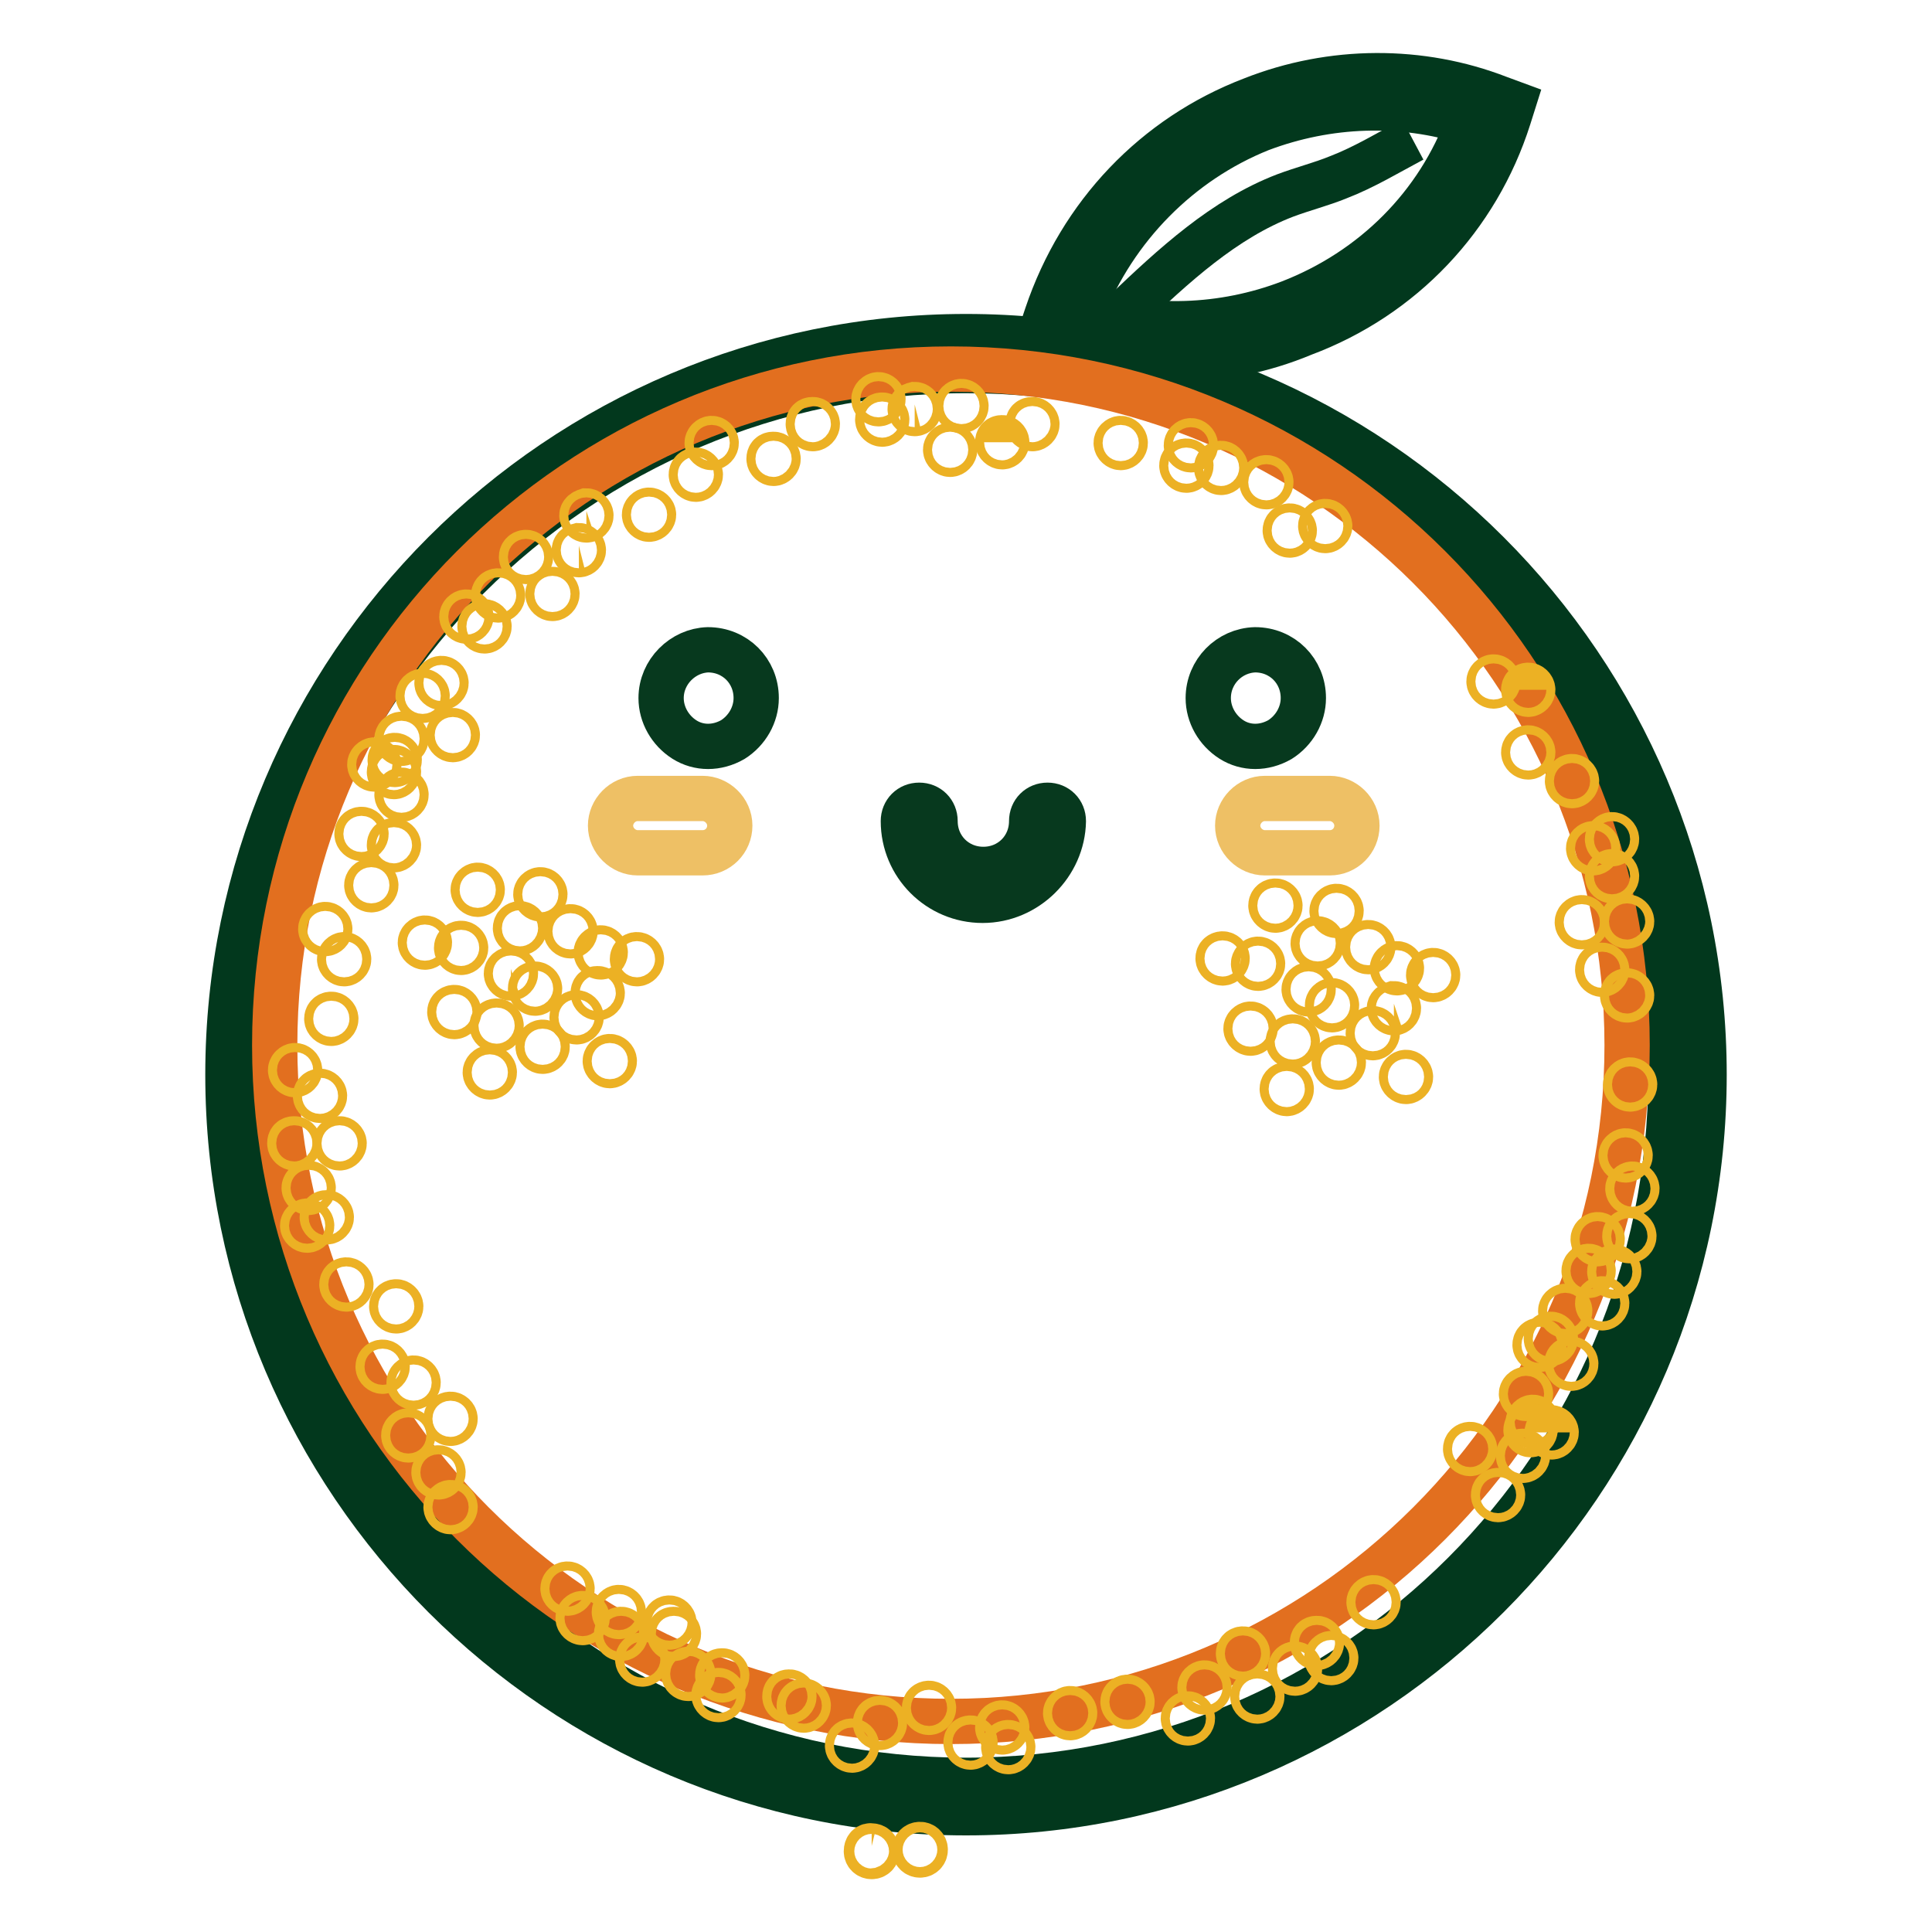 <?xml version="1.0" encoding="utf-8"?>
<!-- Svg Vector Icons : http://www.onlinewebfonts.com/icon -->
<!DOCTYPE svg PUBLIC "-//W3C//DTD SVG 1.1//EN" "http://www.w3.org/Graphics/SVG/1.1/DTD/svg11.dtd">
<svg version="1.1" xmlns="http://www.w3.org/2000/svg" xmlns:xlink="http://www.w3.org/1999/xlink" x="0px" y="0px" viewBox="0 0 256 256" enable-background="new 0 0 256 256" xml:space="preserve">
<g> <path stroke-width="6" fill-opacity="0" stroke="#66a733"  d="M197.6,15.1c-9.6-3.7-20.6-3.9-31.2,0.1c-12.8,4.9-21.8,15.3-25.8,27.3c9.6,3.7,20.6,3.9,31.2-0.1 C184.5,37.5,193.7,27.2,197.6,15.1z"/> <path stroke-width="6" fill-opacity="0" stroke="#02381d"  d="M155.9,47.6c-5.5,0-11-1-16-3l-1.9-0.7l0.7-2.1c4.5-13.4,14.4-23.7,27.2-28.6C176.5,9,188.3,9,198.6,13 l1.9,0.7l-0.6,1.9c-4.2,13.2-14.1,23.7-27.2,28.6C167.2,46.5,161.5,47.6,155.9,47.6z M143.4,41c8.8,2.8,18.6,2.5,27.5-0.9 c11.1-4.3,19.7-12.9,23.7-23.9c-8.9-2.8-18.6-2.5-27.6,0.9C156.3,21.4,147.7,30.1,143.4,41z"/> <path stroke-width="6" fill-opacity="0" stroke="#02381d"  d="M149.1,41.3c6.4-6.1,13.1-12.3,21.2-15.4c2.4-0.9,4.8-1.5,7-2.4c3.4-1.3,6.7-3.3,9.9-5"/> <path stroke-width="6" fill-opacity="0" stroke="#ac5622"  d="M32.4,142.4c0,52.8,42.8,95.6,95.6,95.6c52.8,0,95.6-42.8,95.6-95.6c0-52.8-42.8-95.6-95.6-95.6 C75.2,46.8,32.4,89.6,32.4,142.4z"/> <path stroke-width="6" fill-opacity="0" stroke="#02381d"  d="M128,240.2c-53.9,0-97.8-43.9-97.8-97.8c0-53.9,43.9-97.8,97.8-97.8s97.8,43.9,97.8,97.8 C225.8,196.3,181.9,240.2,128,240.2z M128,49.1c-51.5,0-93.4,41.9-93.4,93.4c0,51.5,41.9,93.4,93.4,93.4 c51.5,0,93.4-41.9,93.4-93.4C221.4,90.9,179.5,49.1,128,49.1L128,49.1z"/> <path stroke-width="6" fill-opacity="0" stroke="#e26f1f"  d="M36.4,138.5c0,49.5,40.1,89.6,89.6,89.6c49.5,0,89.6-40.1,89.6-89.6l0,0c0-49.5-40.1-89.6-89.6-89.6 C76.6,48.9,36.4,89,36.4,138.5L36.4,138.5z"/> <path stroke-width="6" fill-opacity="0" stroke="#ecb124"  d="M122.5,226.3c0,0.3,0.3,0.6,0.6,0.6c0.3,0,0.6-0.3,0.6-0.6v0c0-0.3-0.3-0.6-0.6-0.6 C122.8,225.7,122.5,225.9,122.5,226.3C122.5,226.3,122.5,226.3,122.5,226.3z"/> <path stroke-width="6" fill-opacity="0" stroke="#ecb124"  d="M112.3,231.3c0,0.3,0.3,0.6,0.6,0.6c0.3,0,0.6-0.3,0.6-0.6v0c0-0.3-0.3-0.6-0.6-0.6 C112.5,230.7,112.3,231,112.3,231.3C112.3,231.3,112.3,231.3,112.3,231.3z"/> <path stroke-width="6" fill-opacity="0" stroke="#ecb124"  d="M105.9,226c0,0.3,0.3,0.6,0.6,0.6c0.3,0,0.6-0.3,0.6-0.6v0c0-0.3-0.3-0.6-0.6-0.6 C106.2,225.4,105.9,225.6,105.9,226C105.9,226,105.9,226,105.9,226z"/> <path stroke-width="6" fill-opacity="0" stroke="#ecb124"  d="M116,228.3c0,0.3,0.3,0.6,0.6,0.6c0.3,0,0.6-0.3,0.6-0.6c0,0,0,0,0,0c0-0.3-0.3-0.6-0.6-0.6 C116.2,227.7,116,228,116,228.3L116,228.3z"/> <path stroke-width="6" fill-opacity="0" stroke="#ecb124"  d="M121.2,245.1c0,0.4,0.3,0.7,0.7,0.7c0.4,0,0.7-0.3,0.7-0.7s-0.3-0.7-0.7-0.7 C121.5,244.4,121.2,244.7,121.2,245.1z"/> <path stroke-width="6" fill-opacity="0" stroke="#ecb124"  d="M128,230.9c0,0.3,0.3,0.6,0.6,0.6c0.3,0,0.6-0.3,0.6-0.6c0,0,0,0,0,0c0-0.3-0.3-0.6-0.6-0.6 C128.3,230.3,128,230.5,128,230.9L128,230.9z"/> <path stroke-width="6" fill-opacity="0" stroke="#ecb124"  d="M132.2,228.9c0,0.3,0.3,0.6,0.6,0.6c0.3,0,0.6-0.3,0.6-0.6c0,0,0,0,0,0c0-0.3-0.3-0.6-0.6-0.6 C132.4,228.3,132.2,228.6,132.2,228.9L132.2,228.9z"/> <path stroke-width="6" fill-opacity="0" stroke="#ecb124"  d="M133,231.5c0,0.3,0.3,0.6,0.6,0.6c0.3,0,0.6-0.3,0.6-0.6c0,0,0,0,0,0c0-0.3-0.3-0.6-0.6-0.6 C133.3,230.9,133,231.1,133,231.5L133,231.5z"/> <path stroke-width="6" fill-opacity="0" stroke="#ecb124"  d="M141.2,227c0,0.3,0.3,0.6,0.6,0.6c0.3,0,0.6-0.3,0.6-0.6c0,0,0,0,0,0c0-0.3-0.3-0.6-0.6-0.6 C141.5,226.4,141.2,226.7,141.2,227L141.2,227z"/> <path stroke-width="6" fill-opacity="0" stroke="#ecb124"  d="M88.1,215c0,0.3,0.3,0.6,0.6,0.6c0.3,0,0.6-0.3,0.6-0.6c0,0,0,0,0,0c0-0.3-0.3-0.6-0.6-0.6 C88.3,214.4,88.1,214.7,88.1,215L88.1,215z"/> <path stroke-width="6" fill-opacity="0" stroke="#ecb124"  d="M76.6,214.4c0,0.3,0.3,0.6,0.6,0.6c0.3,0,0.6-0.3,0.6-0.6c0,0,0,0,0,0c0-0.3-0.3-0.6-0.6-0.6 C76.9,213.8,76.6,214.1,76.6,214.4L76.6,214.4z"/> <path stroke-width="6" fill-opacity="0" stroke="#ecb124"  d="M88.7,216.5c0,0.3,0.3,0.6,0.6,0.6c0.3,0,0.6-0.3,0.6-0.6c0,0,0,0,0,0c0-0.3-0.3-0.6-0.6-0.6 C88.9,215.9,88.7,216.1,88.7,216.5C88.7,216.5,88.7,216.5,88.7,216.5z"/> <path stroke-width="6" fill-opacity="0" stroke="#ecb124"  d="M81.4,213.6c0,0.3,0.3,0.6,0.6,0.6c0.3,0,0.6-0.3,0.6-0.6c0,0,0,0,0,0c0-0.3-0.3-0.6-0.6-0.6 C81.7,213,81.4,213.3,81.4,213.6C81.4,213.6,81.4,213.6,81.4,213.6z"/> <path stroke-width="6" fill-opacity="0" stroke="#ecb124"  d="M84.5,219.9c0,0.3,0.3,0.6,0.6,0.6c0.3,0,0.6-0.3,0.6-0.6v0c0-0.3-0.3-0.6-0.6-0.6 C84.8,219.3,84.5,219.5,84.5,219.9C84.5,219.9,84.5,219.9,84.5,219.9z"/> <path stroke-width="6" fill-opacity="0" stroke="#ecb124"  d="M90.6,221.8c0,0.3,0.3,0.6,0.6,0.6c0.3,0,0.6-0.3,0.6-0.6v0c0-0.3-0.3-0.6-0.6-0.6 C90.9,221.2,90.6,221.5,90.6,221.8C90.6,221.8,90.6,221.8,90.6,221.8z"/> <path stroke-width="6" fill-opacity="0" stroke="#ecb124"  d="M95.1,222c0,0.3,0.3,0.6,0.6,0.6c0.3,0,0.6-0.3,0.6-0.6c0,0,0,0,0,0c0-0.3-0.3-0.6-0.6-0.6 C95.3,221.4,95.1,221.6,95.1,222L95.1,222z"/> <path stroke-width="6" fill-opacity="0" stroke="#ecb124"  d="M94.6,224.6c0,0.3,0.3,0.6,0.6,0.6c0.3,0,0.6-0.3,0.6-0.6v0c0-0.3-0.3-0.6-0.6-0.6S94.6,224.3,94.6,224.6 C94.6,224.6,94.6,224.6,94.6,224.6z"/> <path stroke-width="6" fill-opacity="0" stroke="#ecb124"  d="M104,224.8c0,0.3,0.3,0.6,0.6,0.6c0.3,0,0.6-0.3,0.6-0.6c0,0,0,0,0,0c0-0.3-0.3-0.6-0.6-0.6 C104.2,224.2,104,224.4,104,224.8C104,224.8,104,224.8,104,224.8z"/> <path stroke-width="6" fill-opacity="0" stroke="#ecb124"  d="M59.1,188c0,0.3,0.3,0.6,0.6,0.6c0.3,0,0.6-0.3,0.6-0.6c0,0,0,0,0,0c0-0.3-0.3-0.6-0.6-0.6 C59.4,187.4,59.1,187.6,59.1,188L59.1,188z"/> <path stroke-width="6" fill-opacity="0" stroke="#ecb124"  d="M50.1,181.1c0,0.3,0.3,0.6,0.6,0.6c0.3,0,0.6-0.3,0.6-0.6v0c0-0.3-0.3-0.6-0.6-0.6 C50.3,180.5,50.1,180.8,50.1,181.1C50.1,181.1,50.1,181.1,50.1,181.1z"/> <path stroke-width="6" fill-opacity="0" stroke="#ecb124"  d="M51.9,173.1c0,0.3,0.3,0.6,0.6,0.6c0.3,0,0.6-0.3,0.6-0.6v0c0-0.3-0.3-0.6-0.6-0.6 C52.1,172.5,51.9,172.8,51.9,173.1C51.9,173.1,51.9,173.1,51.9,173.1z"/> <path stroke-width="6" fill-opacity="0" stroke="#ecb124"  d="M54.2,183.2c0,0.3,0.3,0.6,0.6,0.6c0.3,0,0.6-0.3,0.6-0.6c0,0,0,0,0,0c0-0.3-0.3-0.6-0.6-0.6 C54.5,182.6,54.2,182.9,54.2,183.2L54.2,183.2z"/> <path stroke-width="6" fill-opacity="0" stroke="#ecb124"  d="M53.5,190.2c0,0.3,0.3,0.6,0.6,0.6c0.3,0,0.6-0.3,0.6-0.6c0,0,0,0,0,0c0-0.3-0.3-0.6-0.6-0.6 C53.8,189.6,53.5,189.9,53.5,190.2L53.5,190.2z"/> <path stroke-width="6" fill-opacity="0" stroke="#ecb124"  d="M57.5,195.1c0,0.3,0.3,0.6,0.6,0.6c0.3,0,0.6-0.3,0.6-0.6v0c0-0.3-0.3-0.6-0.6-0.6 C57.8,194.5,57.5,194.8,57.5,195.1C57.5,195.1,57.5,195.1,57.5,195.1z"/> <path stroke-width="6" fill-opacity="0" stroke="#ecb124"  d="M74.6,210.5c0,0.3,0.3,0.6,0.6,0.6c0.3,0,0.6-0.3,0.6-0.6c0,0,0,0,0,0c0-0.3-0.3-0.6-0.6-0.6 C74.8,209.9,74.6,210.2,74.6,210.5L74.6,210.5z"/> <path stroke-width="6" fill-opacity="0" stroke="#ecb124"  d="M59.1,199.7c0,0.3,0.3,0.6,0.6,0.6c0.3,0,0.6-0.3,0.6-0.6c0,0,0,0,0,0c0-0.3-0.3-0.6-0.6-0.6 C59.4,199.1,59.1,199.4,59.1,199.7L59.1,199.7z"/> <path stroke-width="6" fill-opacity="0" stroke="#ecb124"  d="M81.7,216.5c0,0.3,0.3,0.6,0.6,0.6c0.3,0,0.6-0.3,0.6-0.6c0,0,0,0,0,0c0-0.3-0.3-0.6-0.6-0.6 C82,215.9,81.7,216.1,81.7,216.5C81.7,216.5,81.7,216.5,81.7,216.5z"/> <path stroke-width="6" fill-opacity="0" stroke="#ecb124"  d="M44.4,151.5c0,0.3,0.3,0.6,0.6,0.6c0.3,0,0.6-0.3,0.6-0.6c0,0,0,0,0,0c0-0.3-0.3-0.6-0.6-0.6 C44.7,150.9,44.4,151.1,44.4,151.5L44.4,151.5z"/> <path stroke-width="6" fill-opacity="0" stroke="#ecb124"  d="M38.5,141.8c0,0.3,0.3,0.6,0.6,0.6c0.3,0,0.6-0.3,0.6-0.6c0,0,0,0,0,0c0-0.3-0.3-0.6-0.6-0.6 C38.8,141.2,38.5,141.5,38.5,141.8C38.5,141.8,38.5,141.8,38.5,141.8z"/> <path stroke-width="6" fill-opacity="0" stroke="#ecb124"  d="M43.3,135c0,0.3,0.3,0.6,0.6,0.6c0.3,0,0.6-0.3,0.6-0.6v0c0-0.3-0.3-0.6-0.6-0.6 C43.5,134.4,43.3,134.7,43.3,135C43.3,135,43.3,135,43.3,135z"/> <path stroke-width="6" fill-opacity="0" stroke="#ecb124"  d="M41.8,145.2c0,0.3,0.3,0.6,0.6,0.6c0.3,0,0.6-0.3,0.6-0.6v0c0-0.3-0.3-0.6-0.6-0.6 C42,144.6,41.8,144.9,41.8,145.2C41.8,145.2,41.8,145.2,41.8,145.2z"/> <path stroke-width="6" fill-opacity="0" stroke="#ecb124"  d="M38.4,151.5c0,0.3,0.3,0.6,0.6,0.6c0.3,0,0.6-0.3,0.6-0.6c0,0,0,0,0,0c0-0.3-0.3-0.6-0.6-0.6 C38.6,150.9,38.4,151.1,38.4,151.5L38.4,151.5z"/> <path stroke-width="6" fill-opacity="0" stroke="#ecb124"  d="M40.3,157.4c0,0.3,0.3,0.6,0.6,0.6c0.3,0,0.6-0.3,0.6-0.6c0,0,0,0,0,0c0-0.3-0.3-0.6-0.6-0.6 C40.6,156.8,40.3,157.1,40.3,157.4C40.3,157.4,40.3,157.4,40.3,157.4z"/> <path stroke-width="6" fill-opacity="0" stroke="#ecb124"  d="M42.7,161.3c0,0.3,0.3,0.6,0.6,0.6c0.3,0,0.6-0.3,0.6-0.6c0,0,0,0,0,0c0-0.3-0.3-0.6-0.6-0.6 C42.9,160.7,42.7,160.9,42.7,161.3L42.7,161.3z"/> <path stroke-width="6" fill-opacity="0" stroke="#ecb124"  d="M40.1,162.4c0,0.3,0.3,0.6,0.6,0.6c0.3,0,0.6-0.3,0.6-0.6c0,0,0,0,0,0c0-0.3-0.3-0.6-0.6-0.6 C40.4,161.8,40.1,162.1,40.1,162.4C40.1,162.4,40.1,162.4,40.1,162.4z"/> <path stroke-width="6" fill-opacity="0" stroke="#ecb124"  d="M45.3,170.2c0,0.3,0.3,0.6,0.6,0.6c0.3,0,0.6-0.3,0.6-0.6c0,0,0,0,0,0c0-0.3-0.3-0.6-0.6-0.6 C45.6,169.6,45.3,169.8,45.3,170.2L45.3,170.2z"/> <path stroke-width="6" fill-opacity="0" stroke="#ecb124"  d="M42.5,123.1c0,0.3,0.3,0.6,0.6,0.6c0.3,0,0.6-0.3,0.6-0.6c0,0,0,0,0,0c0-0.3-0.3-0.6-0.6-0.6 C42.8,122.5,42.5,122.8,42.5,123.1C42.5,123.1,42.5,123.1,42.5,123.1z"/> <path stroke-width="6" fill-opacity="0" stroke="#ecb124"  d="M48.6,117.3c0,0.3,0.3,0.6,0.6,0.6c0.3,0,0.6-0.3,0.6-0.6c0,0,0,0,0,0c0-0.3-0.3-0.6-0.6-0.6 C48.9,116.7,48.6,117,48.6,117.3C48.6,117.3,48.6,117.3,48.6,117.3z"/> <path stroke-width="6" fill-opacity="0" stroke="#ecb124"  d="M67.1,129c0,0.3,0.3,0.6,0.6,0.6c0.3,0,0.6-0.3,0.6-0.6c0,0,0,0,0,0c0-0.3-0.3-0.6-0.6-0.6 C67.4,128.5,67.1,128.7,67.1,129C67.1,129,67.1,129,67.1,129z"/> <path stroke-width="6" fill-opacity="0" stroke="#ecb124"  d="M62.7,117.9c0,0.3,0.3,0.6,0.6,0.6c0.3,0,0.6-0.3,0.6-0.6c0,0,0,0,0,0c0-0.3-0.3-0.6-0.6-0.6 C63,117.3,62.7,117.6,62.7,117.9C62.7,117.9,62.7,117.9,62.7,117.9z"/> <path stroke-width="6" fill-opacity="0" stroke="#ecb124"  d="M55.7,124.9c0,0.3,0.3,0.6,0.6,0.6c0.3,0,0.6-0.3,0.6-0.6c0,0,0,0,0,0c0-0.3-0.3-0.6-0.6-0.6 C56,124.3,55.7,124.6,55.7,124.9C55.7,124.9,55.7,124.9,55.7,124.9z"/> <path stroke-width="6" fill-opacity="0" stroke="#ecb124"  d="M59.6,134.1c0,0.3,0.3,0.6,0.6,0.6c0.3,0,0.6-0.3,0.6-0.6v0c0-0.3-0.3-0.6-0.6-0.6 C59.8,133.5,59.6,133.8,59.6,134.1C59.6,134.1,59.6,134.1,59.6,134.1z"/> <path stroke-width="6" fill-opacity="0" stroke="#ecb124"  d="M60.5,125.6c0,0.3,0.3,0.6,0.6,0.6c0.3,0,0.6-0.3,0.6-0.6c0,0,0,0,0,0c0-0.3-0.3-0.6-0.6-0.6 C60.7,125,60.5,125.3,60.5,125.6C60.5,125.6,60.5,125.6,60.5,125.6z"/> <path stroke-width="6" fill-opacity="0" stroke="#ecb124"  d="M83.8,127.1c0,0.3,0.3,0.6,0.6,0.6s0.6-0.3,0.6-0.6c0,0,0,0,0,0c0-0.3-0.3-0.6-0.6-0.6 C84,126.5,83.8,126.8,83.8,127.1C83.8,127.1,83.8,127.1,83.8,127.1z"/> <path stroke-width="6" fill-opacity="0" stroke="#ecb124"  d="M79,126.2c0,0.3,0.3,0.6,0.6,0.6c0.3,0,0.6-0.3,0.6-0.6c0,0,0,0,0,0c0-0.3-0.3-0.6-0.6-0.6 C79.3,125.6,79,125.9,79,126.2C79,126.2,79,126.2,79,126.2z"/> <path stroke-width="6" fill-opacity="0" stroke="#ecb124"  d="M75,123.4c0,0.3,0.3,0.6,0.6,0.6c0.3,0,0.6-0.3,0.6-0.6c0,0,0,0,0,0c0-0.3-0.3-0.6-0.6-0.6 C75.3,122.8,75,123.1,75,123.4C75,123.4,75,123.4,75,123.4z"/> <path stroke-width="6" fill-opacity="0" stroke="#ecb124"  d="M70.3,131c0,0.3,0.3,0.6,0.6,0.6c0.3,0,0.6-0.3,0.6-0.6c0,0,0,0,0,0c0-0.3-0.3-0.6-0.6-0.6 C70.5,130.4,70.3,130.6,70.3,131C70.3,131,70.3,131,70.3,131z"/> <path stroke-width="6" fill-opacity="0" stroke="#ecb124"  d="M64.3,142.1c0,0.3,0.3,0.6,0.6,0.6c0.3,0,0.6-0.3,0.6-0.6c0,0,0,0,0,0c0-0.3-0.3-0.6-0.6-0.6 C64.6,141.5,64.3,141.8,64.3,142.1C64.3,142.1,64.3,142.1,64.3,142.1z"/> <path stroke-width="6" fill-opacity="0" stroke="#ecb124"  d="M65.2,135.9c0,0.3,0.3,0.6,0.6,0.6c0.3,0,0.6-0.3,0.6-0.6c0,0,0,0,0,0c0-0.3-0.3-0.6-0.6-0.6 C65.5,135.3,65.2,135.5,65.2,135.9L65.2,135.9z"/> <path stroke-width="6" fill-opacity="0" stroke="#ecb124"  d="M71.3,138.7c0,0.3,0.3,0.6,0.6,0.6c0.3,0,0.6-0.3,0.6-0.6c0,0,0,0,0,0c0-0.3-0.3-0.6-0.6-0.6 C71.6,138.1,71.3,138.4,71.3,138.7L71.3,138.7z"/> <path stroke-width="6" fill-opacity="0" stroke="#ecb124"  d="M75.8,134.8c0,0.3,0.3,0.6,0.6,0.6c0.3,0,0.6-0.3,0.6-0.6c0,0,0,0,0,0c0-0.3-0.3-0.6-0.6-0.6 C76,134.2,75.8,134.5,75.8,134.8C75.8,134.8,75.8,134.8,75.8,134.8z"/> <path stroke-width="6" fill-opacity="0" stroke="#ecb124"  d="M80.2,140.6c0,0.3,0.3,0.6,0.6,0.6c0.3,0,0.6-0.3,0.6-0.6c0,0,0,0,0,0c0-0.3-0.3-0.6-0.6-0.6 C80.5,140,80.2,140.3,80.2,140.6L80.2,140.6z"/> <path stroke-width="6" fill-opacity="0" stroke="#ecb124"  d="M78.6,131.6c0,0.3,0.3,0.6,0.6,0.6c0.3,0,0.6-0.3,0.6-0.6v0c0-0.3-0.3-0.6-0.6-0.6 C78.8,131,78.6,131.2,78.6,131.6C78.6,131.6,78.6,131.6,78.6,131.6z"/> <path stroke-width="6" fill-opacity="0" stroke="#ecb124"  d="M68.3,123c0,0.3,0.3,0.6,0.6,0.6c0.3,0,0.6-0.3,0.6-0.6c0,0,0,0,0,0c0-0.3-0.3-0.6-0.6-0.6 C68.6,122.4,68.3,122.6,68.3,123C68.3,123,68.3,123,68.3,123z"/> <path stroke-width="6" fill-opacity="0" stroke="#ecb124"  d="M71,118.5c0,0.3,0.3,0.6,0.6,0.6c0.3,0,0.6-0.3,0.6-0.6c0,0,0,0,0,0c0-0.3-0.3-0.6-0.6-0.6 C71.3,117.9,71,118.2,71,118.5C71,118.5,71,118.5,71,118.5z"/> <path stroke-width="6" fill-opacity="0" stroke="#ecb124"  d="M172.8,131.1c0,0.3,0.3,0.6,0.6,0.6s0.6-0.3,0.6-0.6c0,0,0,0,0,0c0-0.3-0.3-0.6-0.6-0.6 C173.1,130.5,172.8,130.8,172.8,131.1L172.8,131.1z"/> <path stroke-width="6" fill-opacity="0" stroke="#ecb124"  d="M168.4,120c0,0.3,0.3,0.6,0.6,0.6c0.3,0,0.6-0.3,0.6-0.6c0,0,0,0,0,0c0-0.3-0.3-0.6-0.6-0.6 C168.6,119.4,168.4,119.7,168.4,120C168.4,120,168.4,120,168.4,120z"/> <path stroke-width="6" fill-opacity="0" stroke="#ecb124"  d="M161.4,127c0,0.3,0.3,0.6,0.6,0.6c0.3,0,0.6-0.3,0.6-0.6c0,0,0,0,0,0c0-0.3-0.3-0.6-0.6-0.6 C161.7,126.4,161.4,126.6,161.4,127C161.4,127,161.4,127,161.4,127z"/> <path stroke-width="6" fill-opacity="0" stroke="#ecb124"  d="M165.1,136.3c0,0.3,0.3,0.6,0.6,0.6c0.3,0,0.6-0.3,0.6-0.6v0c0-0.3-0.3-0.6-0.6-0.6 C165.4,135.7,165.1,136,165.1,136.3C165.1,136.3,165.1,136.3,165.1,136.3z"/> <path stroke-width="6" fill-opacity="0" stroke="#ecb124"  d="M166.1,127.7c0,0.3,0.3,0.6,0.6,0.6c0.3,0,0.6-0.3,0.6-0.6c0,0,0,0,0,0c0-0.3-0.3-0.6-0.6-0.6 C166.4,127.1,166.1,127.4,166.1,127.7C166.1,127.7,166.1,127.7,166.1,127.7z"/> <path stroke-width="6" fill-opacity="0" stroke="#ecb124"  d="M189.3,129.2c0,0.3,0.3,0.6,0.6,0.6c0.3,0,0.6-0.3,0.6-0.6c0,0,0,0,0,0c0-0.3-0.3-0.6-0.6-0.6 C189.6,128.6,189.3,128.9,189.3,129.2C189.3,129.2,189.3,129.2,189.3,129.2z"/> <path stroke-width="6" fill-opacity="0" stroke="#ecb124"  d="M184.5,128.3c0,0.3,0.3,0.6,0.6,0.6c0.3,0,0.6-0.3,0.6-0.6c0,0,0,0,0,0c0-0.3-0.3-0.6-0.6-0.6 S184.5,128,184.5,128.3C184.5,128.3,184.5,128.3,184.5,128.3z"/> <path stroke-width="6" fill-opacity="0" stroke="#ecb124"  d="M180.7,125.5c0,0.3,0.3,0.6,0.6,0.6c0.3,0,0.6-0.3,0.6-0.6c0,0,0,0,0,0c0-0.3-0.3-0.6-0.6-0.6 C181,124.9,180.7,125.2,180.7,125.5C180.7,125.5,180.7,125.5,180.7,125.5z"/> <path stroke-width="6" fill-opacity="0" stroke="#ecb124"  d="M175.9,133.2c0,0.3,0.3,0.6,0.6,0.6c0.3,0,0.6-0.3,0.6-0.6c0,0,0,0,0,0c0-0.3-0.3-0.6-0.6-0.6 C176.2,132.6,175.9,132.9,175.9,133.2C175.9,133.2,175.9,133.2,175.9,133.2z"/> <path stroke-width="6" fill-opacity="0" stroke="#ecb124"  d="M169.9,144.3c0,0.3,0.3,0.6,0.6,0.6c0.3,0,0.6-0.3,0.6-0.6c0,0,0,0,0,0c0-0.3-0.3-0.6-0.6-0.6 C170.1,143.7,169.9,144,169.9,144.3C169.9,144.3,169.9,144.3,169.9,144.3z"/> <path stroke-width="6" fill-opacity="0" stroke="#ecb124"  d="M170.7,138c0,0.3,0.3,0.6,0.6,0.6c0.3,0,0.6-0.3,0.6-0.6v0c0-0.3-0.3-0.6-0.6-0.6 C171,137.4,170.7,137.6,170.7,138C170.7,138,170.7,138,170.7,138z"/> <path stroke-width="6" fill-opacity="0" stroke="#ecb124"  d="M176.8,140.8c0,0.3,0.3,0.6,0.6,0.6c0.3,0,0.6-0.3,0.6-0.6v0c0-0.3-0.3-0.6-0.6-0.6 C177.1,140.2,176.8,140.4,176.8,140.8C176.8,140.8,176.8,140.8,176.8,140.8z"/> <path stroke-width="6" fill-opacity="0" stroke="#ecb124"  d="M181.3,136.9c0,0.3,0.3,0.6,0.6,0.6c0.3,0,0.6-0.3,0.6-0.6v0c0-0.3-0.3-0.6-0.6-0.6 S181.3,136.6,181.3,136.9C181.3,136.9,181.3,136.9,181.3,136.9z"/> <path stroke-width="6" fill-opacity="0" stroke="#ecb124"  d="M185.7,142.7c0,0.3,0.3,0.6,0.6,0.6c0.3,0,0.6-0.3,0.6-0.6v0c0-0.3-0.3-0.6-0.6-0.6 C186,142.1,185.7,142.4,185.7,142.7C185.7,142.7,185.7,142.7,185.7,142.7z"/> <path stroke-width="6" fill-opacity="0" stroke="#ecb124"  d="M184.1,133.6c0,0.3,0.3,0.6,0.6,0.6c0.3,0,0.6-0.3,0.6-0.6c0,0,0,0,0,0c0-0.3-0.3-0.6-0.6-0.6 C184.4,133.1,184.1,133.3,184.1,133.6L184.1,133.6z"/> <path stroke-width="6" fill-opacity="0" stroke="#ecb124"  d="M174,125c0,0.3,0.3,0.6,0.6,0.6c0.3,0,0.6-0.3,0.6-0.6c0,0,0,0,0,0c0-0.3-0.3-0.6-0.6-0.6 C174.3,124.4,174,124.7,174,125C174,125,174,125,174,125z"/> <path stroke-width="6" fill-opacity="0" stroke="#ecb124"  d="M176.5,120.7c0,0.3,0.3,0.6,0.6,0.6c0.3,0,0.6-0.3,0.6-0.6c0,0,0,0,0,0c0-0.3-0.3-0.6-0.6-0.6 C176.8,120.1,176.5,120.4,176.5,120.7C176.5,120.7,176.5,120.7,176.5,120.7z"/> <path stroke-width="6" fill-opacity="0" stroke="#ecb124"  d="M45,127.1c0,0.3,0.3,0.6,0.6,0.6c0.3,0,0.6-0.3,0.6-0.6c0,0,0,0,0,0c0-0.3-0.3-0.6-0.6-0.6 C45.3,126.5,45,126.8,45,127.1C45,127.1,45,127.1,45,127.1z"/> <path stroke-width="6" fill-opacity="0" stroke="#ecb124"  d="M51.6,112c0,0.3,0.3,0.6,0.6,0.6c0.3,0,0.6-0.3,0.6-0.6c0,0,0,0,0,0c0-0.3-0.3-0.6-0.6-0.6 C51.8,111.4,51.6,111.6,51.6,112C51.6,112,51.6,112,51.6,112z"/> <path stroke-width="6" fill-opacity="0" stroke="#ecb124"  d="M51.7,100.7c0,0.3,0.3,0.6,0.6,0.6c0.3,0,0.6-0.3,0.6-0.6c0,0,0,0,0,0c0-0.3-0.3-0.6-0.6-0.6 C52,100.1,51.7,100.4,51.7,100.7C51.7,100.7,51.7,100.7,51.7,100.7z"/> <path stroke-width="6" fill-opacity="0" stroke="#ecb124"  d="M59.4,97.4c0,0.3,0.3,0.6,0.6,0.6c0.3,0,0.6-0.3,0.6-0.6c0,0,0,0,0,0c0-0.3-0.3-0.6-0.6-0.6 C59.7,96.8,59.4,97.1,59.4,97.4C59.4,97.4,59.4,97.4,59.4,97.4z"/> <path stroke-width="6" fill-opacity="0" stroke="#ecb124"  d="M52.6,105.3c0,0.3,0.3,0.6,0.6,0.6c0.3,0,0.6-0.3,0.6-0.6c0,0,0,0,0,0c0-0.3-0.3-0.6-0.6-0.6 C52.9,104.7,52.6,105,52.6,105.3C52.6,105.3,52.6,105.3,52.6,105.3z"/> <path stroke-width="6" fill-opacity="0" stroke="#ecb124"  d="M55.4,92.2c0,0.3,0.3,0.6,0.6,0.6c0.3,0,0.6-0.3,0.6-0.6c0,0,0,0,0,0c0-0.3-0.3-0.6-0.6-0.6 C55.7,91.6,55.4,91.9,55.4,92.2C55.4,92.2,55.4,92.2,55.4,92.2z"/> <path stroke-width="6" fill-opacity="0" stroke="#ecb124"  d="M52.6,97.9c0,0.3,0.3,0.6,0.6,0.6c0.3,0,0.6-0.3,0.6-0.6c0,0,0,0,0,0c0-0.3-0.3-0.6-0.6-0.6 C52.9,97.3,52.6,97.6,52.6,97.9C52.6,97.9,52.6,97.9,52.6,97.9z"/> <path stroke-width="6" fill-opacity="0" stroke="#ecb124"  d="M51.6,102.3c0,0.3,0.3,0.6,0.6,0.6c0.3,0,0.6-0.3,0.6-0.6c0,0,0,0,0,0c0-0.3-0.3-0.6-0.6-0.6 C51.8,101.7,51.6,102,51.6,102.3C51.6,102.3,51.6,102.3,51.6,102.3z"/> <path stroke-width="6" fill-opacity="0" stroke="#ecb124"  d="M49,101.3c0,0.3,0.3,0.6,0.6,0.6c0.3,0,0.6-0.3,0.6-0.6c0,0,0,0,0,0c0-0.3-0.3-0.6-0.6-0.6 C49.3,100.7,49,101,49,101.3C49,101.3,49,101.3,49,101.3z"/> <path stroke-width="6" fill-opacity="0" stroke="#ecb124"  d="M47.3,110.5c0,0.3,0.3,0.6,0.6,0.6c0.3,0,0.6-0.3,0.6-0.6c0,0,0,0,0,0c0-0.3-0.3-0.6-0.6-0.6 C47.5,109.9,47.3,110.2,47.3,110.5C47.3,110.5,47.3,110.5,47.3,110.5z"/> <path stroke-width="6" fill-opacity="0" stroke="#ecb124"  d="M72.6,78.7c0,0.3,0.3,0.6,0.6,0.6c0.3,0,0.6-0.3,0.6-0.6c0,0,0,0,0,0c0-0.3-0.3-0.6-0.6-0.6 C72.9,78.1,72.6,78.4,72.6,78.7C72.6,78.7,72.6,78.7,72.6,78.7z"/> <path stroke-width="6" fill-opacity="0" stroke="#ecb124"  d="M77.1,68.3c0,0.3,0.3,0.6,0.6,0.6c0.3,0,0.6-0.3,0.6-0.6c0,0,0,0,0,0c0-0.3-0.3-0.6-0.6-0.6 C77.4,67.8,77.1,68,77.1,68.3C77.1,68.3,77.1,68.3,77.1,68.3z"/> <path stroke-width="6" fill-opacity="0" stroke="#ecb124"  d="M85.4,68.2c0,0.3,0.3,0.6,0.6,0.6c0.3,0,0.6-0.3,0.6-0.6c0,0,0,0,0,0c0-0.3-0.3-0.6-0.6-0.6 C85.7,67.6,85.4,67.9,85.4,68.2C85.4,68.2,85.4,68.2,85.4,68.2z"/> <path stroke-width="6" fill-opacity="0" stroke="#ecb124"  d="M76.1,72.9c0,0.3,0.3,0.6,0.6,0.6c0.3,0,0.6-0.3,0.6-0.6c0,0,0,0,0,0c0-0.3-0.3-0.6-0.6-0.6 C76.3,72.4,76.1,72.6,76.1,72.9C76.1,72.9,76.1,72.9,76.1,72.9z"/> <path stroke-width="6" fill-opacity="0" stroke="#ecb124"  d="M69.1,73.8c0,0.3,0.3,0.6,0.6,0.6c0.3,0,0.6-0.3,0.6-0.6c0,0,0,0,0,0c0-0.3-0.3-0.6-0.6-0.6 C69.3,73.2,69.1,73.5,69.1,73.8C69.1,73.8,69.1,73.8,69.1,73.8z"/> <path stroke-width="6" fill-opacity="0" stroke="#ecb124"  d="M65.4,78.9c0,0.3,0.3,0.6,0.6,0.6c0.3,0,0.6-0.3,0.6-0.6c0,0,0,0,0,0c0-0.3-0.3-0.6-0.6-0.6 C65.6,78.3,65.4,78.6,65.4,78.9C65.4,78.9,65.4,78.9,65.4,78.9z"/> <path stroke-width="6" fill-opacity="0" stroke="#ecb124"  d="M63.6,83c0,0.3,0.3,0.6,0.6,0.6c0.3,0,0.6-0.3,0.6-0.6c0,0,0,0,0,0c0-0.3-0.3-0.6-0.6-0.6 C63.9,82.4,63.6,82.7,63.6,83C63.6,83,63.6,83,63.6,83z"/> <path stroke-width="6" fill-opacity="0" stroke="#ecb124"  d="M61.2,81.7c0,0.3,0.3,0.6,0.6,0.6c0.3,0,0.6-0.3,0.6-0.6c0,0,0,0,0,0c0-0.3-0.3-0.6-0.6-0.6 C61.5,81.1,61.2,81.4,61.2,81.7C61.2,81.7,61.2,81.7,61.2,81.7z"/> <path stroke-width="6" fill-opacity="0" stroke="#ecb124"  d="M57.9,90.5c0,0.3,0.3,0.6,0.6,0.6c0.3,0,0.6-0.3,0.6-0.6c0,0,0,0,0,0c0-0.3-0.3-0.6-0.6-0.6 C58.2,89.9,57.9,90.1,57.9,90.5C57.9,90.5,57.9,90.5,57.9,90.5z"/> <path stroke-width="6" fill-opacity="0" stroke="#ecb124"  d="M93.7,58.7c0,0.3,0.3,0.6,0.6,0.6c0.3,0,0.6-0.3,0.6-0.6c0,0,0,0,0,0c0-0.3-0.3-0.6-0.6-0.6 C94,58.1,93.7,58.4,93.7,58.7C93.7,58.7,93.7,58.7,93.7,58.7z"/> <path stroke-width="6" fill-opacity="0" stroke="#ecb124"  d="M101.9,60.8c0,0.3,0.3,0.6,0.6,0.6c0.3,0,0.6-0.3,0.6-0.6c0,0,0,0,0,0c0-0.3-0.3-0.6-0.6-0.6 C102.1,60.2,101.9,60.4,101.9,60.8C101.9,60.8,101.9,60.8,101.9,60.8z"/> <path stroke-width="6" fill-opacity="0" stroke="#ecb124"  d="M91.6,62.9c0,0.3,0.3,0.6,0.6,0.6c0.3,0,0.6-0.3,0.6-0.6c0,0,0,0,0,0c0-0.3-0.3-0.6-0.6-0.6 C91.9,62.3,91.6,62.5,91.6,62.9C91.6,62.9,91.6,62.9,91.6,62.9z"/> <path stroke-width="6" fill-opacity="0" stroke="#ecb124"  d="M125.3,59.6c0,0.3,0.3,0.6,0.6,0.6c0.3,0,0.6-0.3,0.6-0.6c0,0,0,0,0,0c0-0.3-0.3-0.6-0.6-0.6 C125.6,59,125.3,59.3,125.3,59.6C125.3,59.6,125.3,59.6,125.3,59.6z"/> <path stroke-width="6" fill-opacity="0" stroke="#ecb124"  d="M136.2,56.2c0,0.3,0.3,0.6,0.6,0.6c0.3,0,0.6-0.3,0.6-0.6c0,0,0,0,0,0c0-0.3-0.3-0.6-0.6-0.6 C136.4,55.6,136.2,55.8,136.2,56.2C136.2,56.2,136.2,56.2,136.2,56.2z"/> <path stroke-width="6" fill-opacity="0" stroke="#ecb124"  d="M132.2,58.6c0,0.3,0.3,0.6,0.6,0.6c0.3,0,0.6-0.3,0.6-0.6c0,0,0,0,0,0c0-0.3-0.3-0.6-0.6-0.6 C132.4,58,132.2,58.2,132.2,58.6C132.2,58.5,132.2,58.5,132.2,58.6z"/> <path stroke-width="6" fill-opacity="0" stroke="#ecb124"  d="M126.8,53.8c0,0.3,0.3,0.6,0.6,0.6c0.3,0,0.6-0.3,0.6-0.6l0,0c0-0.3-0.3-0.6-0.6-0.6 C127.1,53.2,126.8,53.5,126.8,53.8C126.8,53.8,126.8,53.8,126.8,53.8z"/> <path stroke-width="6" fill-opacity="0" stroke="#ecb124"  d="M120.6,54.2c0,0.3,0.3,0.6,0.6,0.6c0.3,0,0.6-0.3,0.6-0.6c0,0,0,0,0,0c0-0.3-0.3-0.6-0.6-0.6 C120.8,53.7,120.6,53.9,120.6,54.2C120.6,54.2,120.6,54.2,120.6,54.2z"/> <path stroke-width="6" fill-opacity="0" stroke="#ecb124"  d="M116.3,55.6c0,0.3,0.3,0.6,0.6,0.6c0.3,0,0.6-0.3,0.6-0.6c0,0,0,0,0,0c0-0.3-0.3-0.6-0.6-0.6 C116.5,55,116.3,55.3,116.3,55.6C116.3,55.6,116.3,55.6,116.3,55.6z"/> <path stroke-width="6" fill-opacity="0" stroke="#ecb124"  d="M115.8,52.9c0,0.3,0.3,0.6,0.6,0.6c0.3,0,0.6-0.3,0.6-0.6c0,0,0,0,0,0c0-0.3-0.3-0.6-0.6-0.6 C116.1,52.3,115.8,52.6,115.8,52.9C115.8,52.9,115.8,52.9,115.8,52.9z"/> <path stroke-width="6" fill-opacity="0" stroke="#ecb124"  d="M107.1,56.2c0,0.3,0.3,0.6,0.6,0.6c0.3,0,0.6-0.3,0.6-0.6c0,0,0,0,0,0c0-0.3-0.3-0.6-0.6-0.6 C107.3,55.6,107.1,55.8,107.1,56.2C107.1,56.2,107.1,56.2,107.1,56.2z"/> <path stroke-width="6" fill-opacity="0" stroke="#ecb124"  d="M175,69.7c0,0.3,0.3,0.6,0.6,0.6c0.3,0,0.6-0.3,0.6-0.6c0,0,0,0,0,0c0-0.3-0.3-0.6-0.6-0.6 C175.3,69.1,175,69.4,175,69.7C175,69.7,175,69.7,175,69.7z"/> <path stroke-width="6" fill-opacity="0" stroke="#ecb124"  d="M170.3,70.3c0,0.3,0.3,0.6,0.6,0.6s0.6-0.3,0.6-0.6c0,0,0,0,0,0c0-0.3-0.3-0.6-0.6-0.6 C170.6,69.7,170.3,69.9,170.3,70.3C170.3,70.3,170.3,70.3,170.3,70.3z"/> <path stroke-width="6" fill-opacity="0" stroke="#ecb124"  d="M167.2,63.9c0,0.3,0.3,0.6,0.6,0.6c0.3,0,0.6-0.3,0.6-0.6c0,0,0,0,0,0c0-0.3-0.3-0.6-0.6-0.6 C167.4,63.3,167.2,63.6,167.2,63.9C167.2,63.9,167.2,63.9,167.2,63.9z"/> <path stroke-width="6" fill-opacity="0" stroke="#ecb124"  d="M161.2,62c0,0.3,0.3,0.6,0.6,0.6c0.3,0,0.6-0.3,0.6-0.6c0,0,0,0,0,0c0-0.3-0.3-0.6-0.6-0.6 C161.5,61.4,161.2,61.6,161.2,62C161.2,62,161.2,62,161.2,62z"/> <path stroke-width="6" fill-opacity="0" stroke="#ecb124"  d="M156.6,61.7c0,0.3,0.3,0.6,0.6,0.6c0.3,0,0.6-0.3,0.6-0.6c0,0,0,0,0,0c0-0.3-0.3-0.6-0.6-0.6 C156.9,61.1,156.6,61.3,156.6,61.7C156.6,61.7,156.6,61.7,156.6,61.7z"/> <path stroke-width="6" fill-opacity="0" stroke="#ecb124"  d="M157.2,59c0,0.3,0.3,0.6,0.6,0.6c0.3,0,0.6-0.3,0.6-0.6c0,0,0,0,0,0c0-0.3-0.3-0.6-0.6-0.6 C157.5,58.4,157.2,58.7,157.2,59C157.2,59,157.2,59,157.2,59z"/> <path stroke-width="6" fill-opacity="0" stroke="#ecb124"  d="M147.9,58.7c0,0.3,0.3,0.6,0.6,0.6c0.3,0,0.6-0.3,0.6-0.6c0,0,0,0,0,0c0-0.3-0.3-0.6-0.6-0.6 C148.2,58.1,147.9,58.4,147.9,58.7C147.9,58.7,147.9,58.7,147.9,58.7z"/> <path stroke-width="6" fill-opacity="0" stroke="#ecb124"  d="M201.9,91.4c0,0.3,0.3,0.6,0.6,0.6c0.3,0,0.6-0.3,0.6-0.6c0,0,0,0,0,0c0-0.3-0.3-0.6-0.6-0.6 C202.2,90.8,201.9,91,201.9,91.4C201.9,91.3,201.9,91.4,201.9,91.4z"/> <path stroke-width="6" fill-opacity="0" stroke="#ecb124"  d="M201.9,99.7c0,0.3,0.3,0.6,0.6,0.6c0.3,0,0.6-0.3,0.6-0.6c0,0,0,0,0,0c0-0.3-0.3-0.6-0.6-0.6 C202.2,99.1,201.9,99.3,201.9,99.7C201.9,99.7,201.9,99.7,201.9,99.7z"/> <path stroke-width="6" fill-opacity="0" stroke="#ecb124"  d="M197.3,90.3c0,0.3,0.3,0.6,0.6,0.6c0.3,0,0.6-0.3,0.6-0.6c0,0,0,0,0,0c0-0.3-0.3-0.6-0.6-0.6 C197.6,89.7,197.3,90,197.3,90.3C197.3,90.3,197.3,90.3,197.3,90.3z"/> <path stroke-width="6" fill-opacity="0" stroke="#ecb124"  d="M209,122.2c0,0.3,0.3,0.6,0.6,0.6c0.3,0,0.6-0.3,0.6-0.6c0,0,0,0,0,0c0-0.3-0.3-0.6-0.6-0.6 C209.3,121.6,209,121.9,209,122.2C209,122.2,209,122.2,209,122.2z"/> <path stroke-width="6" fill-opacity="0" stroke="#ecb124"  d="M215,131.9c0,0.3,0.3,0.6,0.6,0.6c0.3,0,0.6-0.3,0.6-0.6v0c0-0.3-0.3-0.6-0.6-0.6 C215.2,131.3,215,131.5,215,131.9C215,131.9,215,131.9,215,131.9z"/> <path stroke-width="6" fill-opacity="0" stroke="#ecb124"  d="M211.7,128.5c0,0.3,0.3,0.6,0.6,0.6c0.3,0,0.6-0.3,0.6-0.6c0,0,0,0,0,0c0-0.3-0.3-0.6-0.6-0.6 C212,127.9,211.7,128.1,211.7,128.5C211.7,128.5,211.7,128.5,211.7,128.5z"/> <path stroke-width="6" fill-opacity="0" stroke="#ecb124"  d="M215,122.1c0,0.3,0.3,0.6,0.6,0.6c0.3,0,0.6-0.3,0.6-0.6c0,0,0,0,0,0c0-0.3-0.3-0.6-0.6-0.6 C215.2,121.5,215,121.7,215,122.1C215,122.1,215,122.1,215,122.1z"/> <path stroke-width="6" fill-opacity="0" stroke="#ecb124"  d="M213,116.1c0,0.3,0.3,0.6,0.6,0.6c0.3,0,0.6-0.3,0.6-0.6c0,0,0,0,0,0c0-0.3-0.3-0.6-0.6-0.6 C213.3,115.5,213,115.8,213,116.1C213,116.1,213,116.1,213,116.1z"/> <path stroke-width="6" fill-opacity="0" stroke="#ecb124"  d="M210.5,112.4c0,0.3,0.3,0.6,0.6,0.6c0.3,0,0.6-0.3,0.6-0.6c0,0,0,0,0,0c0-0.3-0.3-0.6-0.6-0.6 C210.8,111.8,210.5,112.1,210.5,112.4C210.5,112.4,210.5,112.4,210.5,112.4z"/> <path stroke-width="6" fill-opacity="0" stroke="#ecb124"  d="M213,111.2c0,0.3,0.3,0.6,0.6,0.6c0.3,0,0.6-0.3,0.6-0.6c0,0,0,0,0,0c0-0.3-0.3-0.6-0.6-0.6 C213.3,110.6,213,110.9,213,111.2C213,111.2,213,111.2,213,111.2z"/> <path stroke-width="6" fill-opacity="0" stroke="#ecb124"  d="M207.7,103.5c0,0.3,0.3,0.6,0.6,0.6s0.6-0.3,0.6-0.6c0,0,0,0,0,0c0-0.3-0.3-0.6-0.6-0.6 C208,102.9,207.7,103.2,207.7,103.5C207.7,103.5,207.7,103.5,207.7,103.5z"/> <path stroke-width="6" fill-opacity="0" stroke="#ecb124"  d="M211.7,172.7c0,0.3,0.3,0.6,0.6,0.6c0.3,0,0.6-0.3,0.6-0.6c0,0,0,0,0,0c0-0.3-0.3-0.6-0.6-0.6 C212,172.1,211.7,172.4,211.7,172.7L211.7,172.7z"/> <path stroke-width="6" fill-opacity="0" stroke="#ecb124"  d="M204.9,177.4c0,0.3,0.3,0.6,0.6,0.6c0.3,0,0.6-0.3,0.6-0.6c0,0,0,0,0,0c0-0.3-0.3-0.6-0.6-0.6 C205.1,176.8,204.9,177.1,204.9,177.4L204.9,177.4z"/> <path stroke-width="6" fill-opacity="0" stroke="#ecb124"  d="M209.9,168.4c0,0.3,0.3,0.6,0.6,0.6c0.3,0,0.6-0.3,0.6-0.6v0c0-0.3-0.3-0.6-0.6-0.6 C210.2,167.8,209.9,168,209.9,168.4C209.9,168.4,209.9,168.4,209.9,168.4z"/> <path stroke-width="6" fill-opacity="0" stroke="#ecb124"  d="M215.3,163.8c0,0.3,0.3,0.6,0.6,0.6c0.3,0,0.6-0.3,0.6-0.6c0,0,0,0,0,0c0-0.3-0.3-0.6-0.6-0.6 C215.5,163.2,215.3,163.4,215.3,163.8L215.3,163.8z"/> <path stroke-width="6" fill-opacity="0" stroke="#ecb124"  d="M215.7,157.5c0,0.3,0.3,0.6,0.6,0.6c0.3,0,0.6-0.3,0.6-0.6v0c0-0.3-0.3-0.6-0.6-0.6 C216,156.9,215.7,157.2,215.7,157.5C215.7,157.5,215.7,157.5,215.7,157.5z"/> <path stroke-width="6" fill-opacity="0" stroke="#ecb124"  d="M214.8,153.1c0,0.3,0.3,0.6,0.6,0.6c0.3,0,0.6-0.3,0.6-0.6v0c0-0.3-0.3-0.6-0.6-0.6 C215.1,152.5,214.8,152.8,214.8,153.1C214.8,153.1,214.8,153.1,214.8,153.1z"/> <path stroke-width="6" fill-opacity="0" stroke="#ecb124"  d="M114.8,245.3c0,0.4,0.3,0.7,0.7,0.7c0.4,0,0.7-0.3,0.7-0.7c0-0.4-0.3-0.7-0.7-0.7 C115.1,244.5,114.8,244.8,114.8,245.3z"/> <path stroke-width="6" fill-opacity="0" stroke="#ecb124"  d="M215.4,143.7c0,0.3,0.3,0.6,0.6,0.6c0.3,0,0.6-0.3,0.6-0.6c0,0,0,0,0,0c0-0.3-0.3-0.6-0.6-0.6 C215.7,143.1,215.4,143.4,215.4,143.7L215.4,143.7z"/> <path stroke-width="6" fill-opacity="0" stroke="#ecb124"  d="M213.3,168.5c0,0.3,0.3,0.6,0.6,0.6c0.3,0,0.6-0.3,0.6-0.6c0,0,0,0,0,0c0-0.3-0.3-0.6-0.6-0.6 C213.6,167.9,213.3,168.2,213.3,168.5C213.3,168.5,213.3,168.5,213.3,168.5z"/> <path stroke-width="6" fill-opacity="0" stroke="#ecb124"  d="M206.8,173.7c0,0.3,0.3,0.6,0.6,0.6c0.3,0,0.6-0.3,0.6-0.6c0,0,0,0,0,0c0-0.3-0.3-0.6-0.6-0.6 C207.1,173.1,206.8,173.4,206.8,173.7L206.8,173.7z"/> <path stroke-width="6" fill-opacity="0" stroke="#ecb124"  d="M211.1,164.2c0,0.3,0.3,0.6,0.6,0.6c0.3,0,0.6-0.3,0.6-0.6v0c0-0.3-0.3-0.6-0.6-0.6 C211.4,163.6,211.1,163.9,211.1,164.2C211.1,164.2,211.1,164.2,211.1,164.2z"/> <path stroke-width="6" fill-opacity="0" stroke="#ecb124"  d="M203.4,178.2c0,0.3,0.3,0.6,0.6,0.6c0.3,0,0.6-0.3,0.6-0.6c0,0,0,0,0,0c0-0.3-0.3-0.6-0.6-0.6 C203.7,177.6,203.4,177.8,203.4,178.2L203.4,178.2z"/> <path stroke-width="6" fill-opacity="0" stroke="#ecb124"  d="M202.2,189.5c0,0.3,0.3,0.6,0.6,0.6c0.3,0,0.6-0.3,0.6-0.6c0,0,0,0,0,0c0-0.3-0.3-0.6-0.6-0.6 C202.5,188.9,202.2,189.1,202.2,189.5C202.2,189.5,202.2,189.5,202.2,189.5z"/> <path stroke-width="6" fill-opacity="0" stroke="#ecb124"  d="M194.2,192c0,0.3,0.3,0.6,0.6,0.6c0.3,0,0.6-0.3,0.6-0.6v0c0-0.3-0.3-0.6-0.6-0.6 C194.5,191.4,194.2,191.6,194.2,192C194.2,192,194.2,192,194.2,192z"/> <path stroke-width="6" fill-opacity="0" stroke="#ecb124"  d="M201.6,184.7c0,0.3,0.3,0.6,0.6,0.6c0.3,0,0.6-0.3,0.6-0.6c0,0,0,0,0,0c0-0.3-0.3-0.6-0.6-0.6 C201.9,184.1,201.6,184.4,201.6,184.7C201.6,184.7,201.6,184.7,201.6,184.7z"/> <path stroke-width="6" fill-opacity="0" stroke="#ecb124"  d="M197.9,198.1c0,0.3,0.3,0.6,0.6,0.6c0.3,0,0.6-0.3,0.6-0.6c0,0,0,0,0,0c0-0.3-0.3-0.6-0.6-0.6 C198.2,197.5,197.9,197.7,197.9,198.1C197.9,198.1,197.9,198.1,197.9,198.1z"/> <path stroke-width="6" fill-opacity="0" stroke="#ecb124"  d="M201.2,192.9c0,0.3,0.3,0.6,0.6,0.6c0.3,0,0.6-0.3,0.6-0.6v0c0-0.3-0.3-0.6-0.6-0.6 C201.4,192.3,201.2,192.5,201.2,192.9C201.2,192.9,201.2,192.9,201.2,192.9z"/> <path stroke-width="6" fill-opacity="0" stroke="#ecb124"  d="M202.5,188.4c0,0.3,0.3,0.6,0.6,0.6c0.3,0,0.6-0.3,0.6-0.6v0c0-0.3-0.3-0.6-0.6-0.6 C202.8,187.8,202.5,188.1,202.5,188.4C202.5,188.4,202.5,188.4,202.5,188.4z"/> <path stroke-width="6" fill-opacity="0" stroke="#ecb124"  d="M205,189.8c0,0.3,0.3,0.6,0.6,0.6c0.3,0,0.6-0.3,0.6-0.6v0c0-0.3-0.3-0.6-0.6-0.6 C205.3,189.2,205,189.4,205,189.8C205,189.7,205,189.7,205,189.8z"/> <path stroke-width="6" fill-opacity="0" stroke="#ecb124"  d="M207.6,180.7c0,0.3,0.3,0.6,0.6,0.6c0.3,0,0.6-0.3,0.6-0.6c0,0,0,0,0,0c0-0.3-0.3-0.6-0.6-0.6 C207.8,180.1,207.6,180.4,207.6,180.7L207.6,180.7z"/> <path stroke-width="6" fill-opacity="0" stroke="#ecb124"  d="M164.1,219.1c0,0.3,0.3,0.6,0.6,0.6s0.6-0.3,0.6-0.6c0,0,0,0,0,0c0-0.3-0.3-0.6-0.6-0.6 C164.3,218.5,164.1,218.8,164.1,219.1L164.1,219.1z"/> <path stroke-width="6" fill-opacity="0" stroke="#ecb124"  d="M156.8,227.7c0,0.3,0.3,0.6,0.6,0.6c0.3,0,0.6-0.3,0.6-0.6c0,0,0,0,0,0c0-0.3-0.3-0.6-0.6-0.6 C157.1,227.1,156.8,227.4,156.8,227.7L156.8,227.7z"/> <path stroke-width="6" fill-opacity="0" stroke="#ecb124"  d="M148.8,225.5c0,0.3,0.3,0.6,0.6,0.6c0.3,0,0.6-0.3,0.6-0.6c0,0,0,0,0,0c0-0.3-0.3-0.6-0.6-0.6 C149,224.9,148.8,225.2,148.8,225.5L148.8,225.5z"/> <path stroke-width="6" fill-opacity="0" stroke="#ecb124"  d="M159,223.6c0,0.3,0.3,0.6,0.6,0.6s0.6-0.3,0.6-0.6c0,0,0,0,0,0c0-0.3-0.3-0.6-0.6-0.6 C159.3,223,159,223.3,159,223.6L159,223.6z"/> <path stroke-width="6" fill-opacity="0" stroke="#ecb124"  d="M166,224.8c0,0.3,0.3,0.6,0.6,0.6c0.3,0,0.6-0.3,0.6-0.6c0,0,0,0,0,0c0-0.3-0.3-0.6-0.6-0.6 C166.3,224.2,166,224.4,166,224.8C166,224.8,166,224.8,166,224.8z"/> <path stroke-width="6" fill-opacity="0" stroke="#ecb124"  d="M171,221.1c0,0.3,0.3,0.6,0.6,0.6c0.3,0,0.6-0.3,0.6-0.6c0,0,0,0,0,0c0-0.3-0.3-0.6-0.6-0.6 C171.3,220.5,171,220.7,171,221.1L171,221.1z"/> <path stroke-width="6" fill-opacity="0" stroke="#ecb124"  d="M173.9,217.7c0,0.3,0.3,0.6,0.6,0.6c0.3,0,0.6-0.3,0.6-0.6v0c0-0.3-0.3-0.6-0.6-0.6 C174.1,217.1,173.9,217.3,173.9,217.7C173.9,217.7,173.9,217.7,173.9,217.7z"/> <path stroke-width="6" fill-opacity="0" stroke="#ecb124"  d="M175.8,219.7c0,0.3,0.3,0.6,0.6,0.6c0.3,0,0.6-0.3,0.6-0.6c0,0,0,0,0,0c0-0.3-0.3-0.6-0.6-0.6 C176.1,219.1,175.8,219.4,175.8,219.7L175.8,219.7z"/> <path stroke-width="6" fill-opacity="0" stroke="#ecb124"  d="M181.4,212.3c0,0.3,0.3,0.6,0.6,0.6c0.3,0,0.6-0.3,0.6-0.6v0c0-0.3-0.3-0.6-0.6-0.6 C181.7,211.7,181.4,212,181.4,212.3C181.4,212.3,181.4,212.3,181.4,212.3z"/> <path stroke-width="6" fill-opacity="0" stroke="#07391e"  d="M130.2,119.3c-5.8,0-10.5-4.7-10.5-10.5c0-1.2,0.9-2.1,2.1-2.1c1.2,0,2.1,0.9,2.1,2.1 c0,3.6,2.8,6.4,6.4,6.4c3.6,0,6.4-2.8,6.4-6.4c0-1.2,0.9-2.1,2.1-2.1c1.2,0,2.1,0.9,2.1,2.1C140.8,114.5,136,119.3,130.2,119.3 L130.2,119.3z M87.6,92.5c0,2.2,1.2,4.3,3.1,5.5c1.9,1.2,4.3,1.2,6.4,0c1.9-1.2,3.1-3.3,3.1-5.5c0-3.6-2.8-6.4-6.4-6.4 C90.5,86.2,87.6,89,87.6,92.5L87.6,92.5z M160.1,92.5c0,2.2,1.2,4.3,3.1,5.5c1.9,1.2,4.3,1.2,6.4,0c1.9-1.2,3.1-3.3,3.1-5.5 c0-3.6-2.8-6.4-6.4-6.4C162.9,86.2,160.1,89,160.1,92.5L160.1,92.5z"/> <path stroke-width="6" fill-opacity="0" stroke="#eec065"  d="M93.1,113h-8.6c-1.9,0-3.6-1.6-3.6-3.6c0-1.9,1.6-3.6,3.6-3.6h8.6c1.9,0,3.6,1.6,3.6,3.6 C96.7,111.4,95.1,113,93.1,113z"/> <path stroke-width="6" fill-opacity="0" stroke="#eec065"  d="M176.2,113h-8.6c-1.9,0-3.6-1.6-3.6-3.6c0-1.9,1.6-3.6,3.6-3.6h8.6c1.9,0,3.6,1.6,3.6,3.6 C179.8,111.4,178.2,113,176.2,113z"/></g>
</svg>